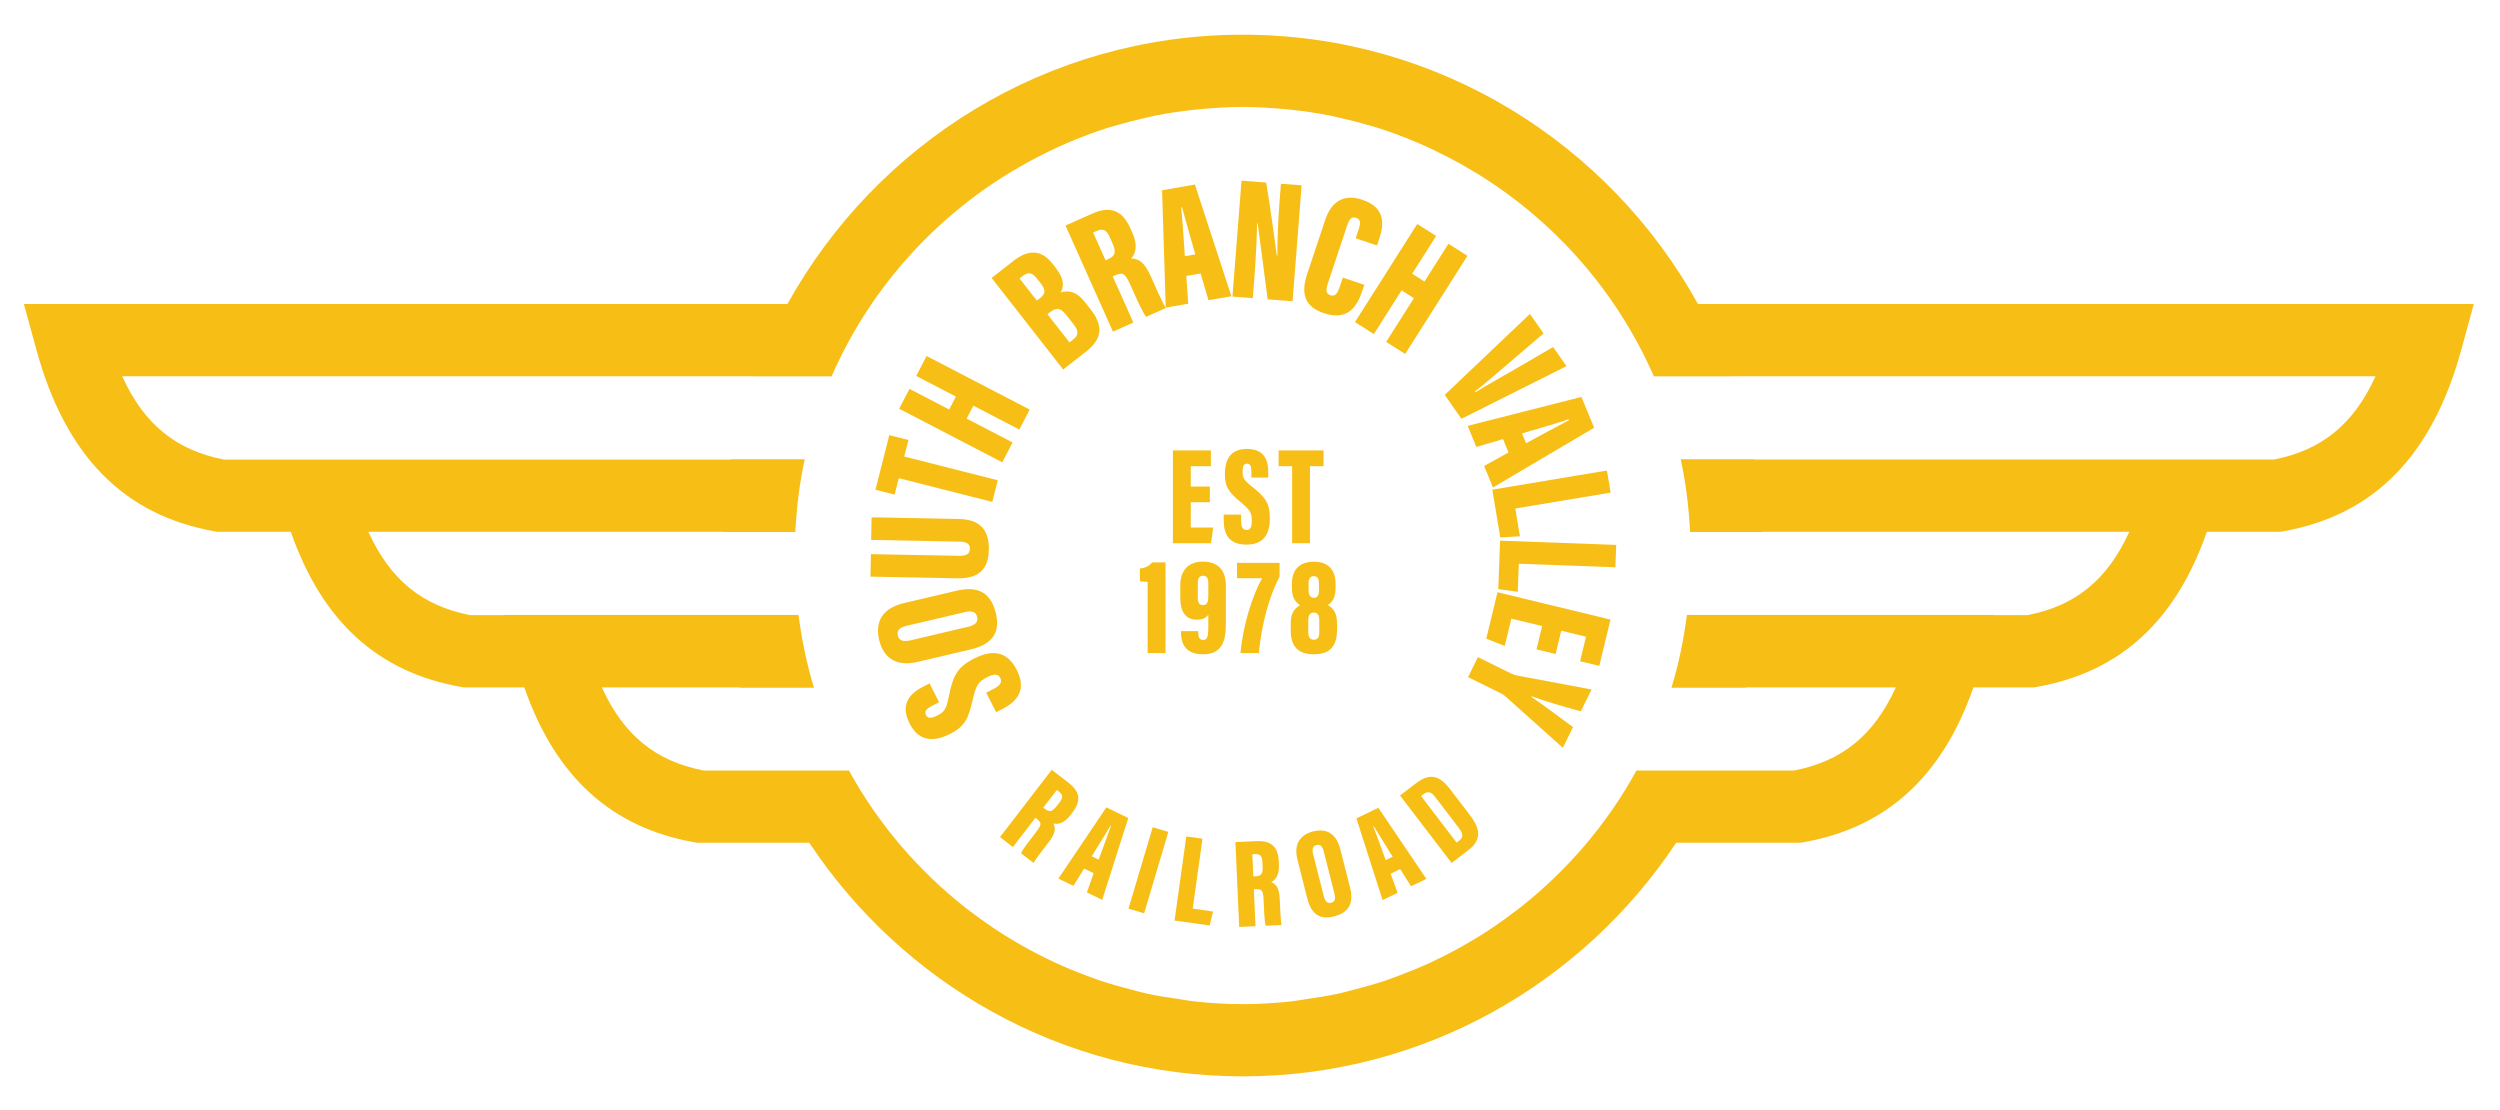<?xml version="1.0" encoding="UTF-8"?>
<!-- Generator: Adobe Illustrator 27.6.1, SVG Export Plug-In . SVG Version: 6.00 Build 0)  -->
<svg xmlns="http://www.w3.org/2000/svg" xmlns:xlink="http://www.w3.org/1999/xlink" version="1.1" x="0px" y="0px" viewBox="0 0 530.298 235.404" style="enable-background:new 0 0 530.298 235.404;" xml:space="preserve">
<style type="text/css">
	.st0{fill:#F7BE16;}
</style>
<g id="Layer_1">
</g>
<g id="_x2014_ÎÓÈ_1">
	<g>
		<path class="st0" d="M209.192,146.93l1.521-0.775c1.445-0.736,1.934-1.435,1.444-2.398c-0.495-0.974-1.605-0.698-2.642-0.17    c-2.074,1.054-2.477,1.749-3.212,4.949c-0.839,3.539-1.433,5.442-4.671,7.088c-3.139,1.596-6.559,2.028-8.674-2.135    c-2.247-4.42,0.437-6.604,2.95-7.882l1.264-0.643l2.032,3.99l-1.318,0.67c-1.334,0.677-1.883,1.229-1.456,2.067    c0.396,0.78,1.196,0.69,2.44,0.056c1.323-0.672,1.853-1.243,2.347-3.782c0.897-4.522,1.733-6.406,5.351-8.245    c3.441-1.75,6.872-2.015,9.091,2.35c2.132,4.192,0.211,6.673-3.045,8.328l-1.318,0.67L209.192,146.93z"></path>
		<path class="st0" d="M191.802,127.91l11.135-2.617c4.761-1.119,7.329,0.642,8.316,4.836c0.939,3.983-0.676,6.522-5.339,7.618    l-11.305,2.659c-4.633,1.091-7.256-0.982-8.126-4.677C185.609,132.009,187.01,129.036,191.802,127.91z M193.116,135.83    l12.267-2.884c1.482-0.348,2.137-1.038,1.893-2.07c-0.252-1.076-1.065-1.399-2.646-1.029l-12.28,2.888    c-1.499,0.354-2.168,0.948-1.894,2.111C190.685,135.828,191.523,136.204,193.116,135.83z"></path>
		<path class="st0" d="M184.735,117.543l18.768,0.358c1.437,0.027,2.213-0.393,2.234-1.475c0.022-1.146-0.847-1.515-2.176-1.54    l-18.77-0.36l0.092-4.798l18.462,0.355c4.37,0.082,6.489,2.131,6.408,6.493c-0.082,4.283-2.208,6.176-6.687,6.091l-18.424-0.353    L184.735,117.543z"></path>
		<path class="st0" d="M190.649,101.431l-0.883,3.481l-4.063-1.032l2.934-11.575l4.065,1.033l-0.89,3.505l19.835,5.03l-1.166,4.587    L190.649,101.431z"></path>
		<path class="st0" d="M190.728,86.699l2.19-4.211l8.417,4.376l1.426-2.744l-8.417-4.374l2.201-4.236l21.87,11.369l-2.199,4.236    l-9.745-5.066l-1.426,2.742l9.743,5.066l-2.189,4.21L190.728,86.699z"></path>
		<path class="st0" d="M210.339,58.96l4.59-3.589c3.3-2.578,6.009-2.395,8.358,0.604l0.602,0.771    c2.057,2.632,1.724,4.225,1.081,5.291c1.185-0.333,3.067-0.641,5.184,2.065l1.207,1.546c2.651,3.39,2.544,6.173-1.002,8.946    l-4.838,3.783L210.339,58.96z M220.529,63.307c1.26-0.985,1.378-1.726,0.214-3.213l-0.784-1.002    c-0.972-1.245-1.813-1.495-2.995-0.57l-0.701,0.547l3.676,4.701L220.529,63.307z M226.865,72.629l0.746-0.585    c1.335-1.042,1.166-1.905,0.041-3.345l-1.393-1.781c-1.177-1.506-2.034-1.869-3.567-0.671l-0.508,0.397L226.865,72.629z"></path>
		<path class="st0" d="M236.026,58.631l4.375,9.783l-4.321,1.933l-10.065-22.501l5.614-2.51c3.77-1.687,6.376-0.865,8.134,3.07    l0.363,0.81c1.435,3.204,0.579,4.731-0.18,5.618c1.704,0.051,2.82,0.786,4.223,3.924c0.972,2.172,2.407,5.472,3.127,6.572    l-4.187,1.873c-0.733-0.893-2.025-3.83-3.309-6.701c-1.132-2.533-1.615-2.835-3.262-2.097L236.026,58.631z M234.512,55.218    l0.536-0.241c1.446-0.647,1.831-1.367,0.893-3.462l-0.485-1.087c-0.675-1.51-1.314-2.125-2.907-1.412l-0.675,0.301L234.512,55.218    z"></path>
		<path class="st0" d="M251.638,58.537l0.406,5.885l-4.765,0.829l-0.782-24.891l6.965-1.209l7.737,23.682l-4.861,0.842l-1.673-5.667    L251.638,58.537z M253.552,53.96c-0.884-3.05-2.189-7.692-2.82-9.98l-0.184,0.032c0.211,1.709,0.583,7.275,0.782,10.334    L253.552,53.96z"></path>
		<path class="st0" d="M261.428,62.905l1.924-24.586l5.233,0.408c0.547,3.063,2.138,14.392,2.251,15.488l0.115,0.009    c-0.006-3.292,0.175-7.781,0.444-11.21l0.316-4.041l4.39,0.342l-1.924,24.59l-5.28-0.414c-0.329-2.379-2.021-15.313-2.117-16.114    l-0.128-0.008c-0.043,2.907-0.282,7.809-0.583,11.677l-0.329,4.197L261.428,62.905z"></path>
		<path class="st0" d="M289.39,60.411l-0.421,1.265c-0.983,2.952-2.781,6.54-8.145,4.753c-3.964-1.32-4.981-4.003-3.548-8.303    l3.821-11.475c1.356-4.067,4.099-5.536,7.846-4.287c4.941,1.645,4.661,5.165,3.642,8.228l-0.491,1.467l-4.53-1.51l0.664-1.995    c0.431-1.288,0.372-2.031-0.568-2.345c-0.925-0.308-1.429,0.209-1.871,1.532l-4.12,12.374c-0.416,1.249-0.493,2.17,0.525,2.508    c0.972,0.323,1.499-0.297,1.995-1.784l0.649-1.944L289.39,60.411z"></path>
		<path class="st0" d="M300.626,47.509l4.007,2.544l-5.084,8.01l2.608,1.657l5.086-8.01l4.031,2.559l-13.213,20.811l-4.031-2.555    l5.887-9.274l-2.612-1.657l-5.885,9.272l-4.009-2.544L300.626,47.509z"></path>
		<path class="st0" d="M306.453,83.764l18.075-17.176l2.893,4.131l-6.975,5.959c-2.426,2.067-5.128,4.439-7.603,6.38l0.11,0.155    c2.659-1.672,5.655-3.279,8.541-4.976l7.95-4.628l2.842,4.055l-22.286,11.164L306.453,83.764z"></path>
		<path class="st0" d="M318.821,93.141l-5.662,1.665l-1.836-4.471l24.133-6.143l2.688,6.54l-21.456,12.671l-1.872-4.564l5.169-2.86    L318.821,93.141z M323.702,94.021c2.786-1.523,7.039-3.802,9.136-4.913l-0.072-0.173c-1.621,0.574-6.974,2.14-9.92,2.998    L323.702,94.021z"></path>
		<path class="st0" d="M340.866,99.807l0.782,4.682l-20.225,3.377l0.98,5.878l-4.161,0.265l-1.694-10.143L340.866,99.807z"></path>
		<path class="st0" d="M342.83,115.585l-0.173,4.744l-20.492-0.748l-0.217,5.956l-4.132-0.574l0.376-10.279L342.83,115.585z"></path>
		<path class="st0" d="M325.922,137.744l1.196-4.942l-6.532-1.579l-1.404,5.79l-3.918-1.535l2.385-9.854l23.965,5.802l-2.375,9.819    l-4.076-0.986l1.258-5.203l-5.251-1.271l-1.195,4.94L325.922,137.744z"></path>
		<path class="st0" d="M313.496,139.389l7.082,3.493c0.357,0.176,0.784,0.318,1.222,0.41l15.805,2.964l-2.284,4.632    c-3.485-0.976-7.49-2.087-10.412-3.191l-0.069,0.14c2.471,1.663,5.865,4.218,8.829,6.397l-2.162,4.386l-12.284-10.998    c-0.243-0.191-0.441-0.346-0.901-0.572l-6.92-3.415L313.496,139.389z"></path>
	</g>
	<g>
		<path class="st0" d="M219.63,173.47l-4.774,6.203l-2.74-2.108l10.977-14.271l3.561,2.74c2.394,1.839,2.766,3.8,0.846,6.295    l-0.395,0.513c-1.564,2.034-2.841,2.014-3.676,1.831c0.558,1.113,0.474,2.085-1.059,4.076c-1.06,1.378-2.685,3.445-3.142,4.289    l-2.655-2.044c0.318-0.782,1.76-2.631,3.163-4.451c1.235-1.608,1.262-2.021,0.216-2.826L219.63,173.47z M221.3,171.314l0.34,0.261    c0.918,0.705,1.514,0.703,2.536-0.626l0.53-0.69c0.737-0.957,0.91-1.581-0.1-2.358l-0.429-0.331L221.3,171.314z"></path>
		<path class="st0" d="M229.962,184.244l-2.275,3.665l-3.18-1.546l10.174-15.099l4.65,2.26l-5.534,17.353l-3.245-1.576l1.429-4.076    L229.962,184.244z M233.055,182.347c0.777-2.187,1.987-5.5,2.591-7.126l-0.122-0.058c-0.605,1.102-2.764,4.563-3.952,6.463    L233.055,182.347z"></path>
		<path class="st0" d="M247.828,176.46l-5.135,17.272l-3.319-0.987l5.137-17.27L247.828,176.46z"></path>
		<path class="st0" d="M251.636,177.426l3.435,0.479l-2.07,14.837l4.313,0.602l-0.726,2.96l-7.442-1.038L251.636,177.426z"></path>
		<path class="st0" d="M265.967,188.642l0.35,7.822l-3.456,0.156l-0.805-17.998l4.492-0.201c3.016-0.133,4.565,1.124,4.706,4.272    l0.028,0.647c0.115,2.565-0.876,3.373-1.63,3.772c1.143,0.491,1.705,1.29,1.818,3.802c0.077,1.737,0.167,4.366,0.361,5.304    l-3.349,0.15c-0.261-0.803-0.35-3.148-0.451-5.445c-0.09-2.025-0.338-2.358-1.657-2.3L265.967,188.642z M265.855,185.914    l0.429-0.019c1.156-0.053,1.611-0.438,1.538-2.113l-0.039-0.871c-0.055-1.207-0.323-1.798-1.596-1.741l-0.542,0.024    L265.855,185.914z"></path>
		<path class="st0" d="M284.313,180.151l2.055,8.104c0.88,3.465-0.374,5.366-3.428,6.141c-2.897,0.735-4.774-0.41-5.635-3.806    l-2.087-8.228c-0.855-3.373,0.624-5.316,3.315-5.998C281.239,175.678,283.429,176.663,284.313,180.151z M278.543,181.211    l2.264,8.929c0.275,1.079,0.788,1.547,1.538,1.358c0.784-0.199,1.008-0.799,0.716-1.948l-2.266-8.937    c-0.278-1.091-0.722-1.574-1.566-1.359C278.514,179.436,278.249,180.053,278.543,181.211z"></path>
		<path class="st0" d="M294.984,185.329l1.467,4.052l-3.18,1.538l-5.549-17.323l4.65-2.249l10.189,15.078l-3.245,1.568l-2.313-3.642    L294.984,185.329z M295.409,181.73c-1.233-1.963-3.084-4.964-3.986-6.442l-0.122,0.058c0.491,1.158,1.871,4.992,2.625,7.1    L295.409,181.73z"></path>
		<path class="st0" d="M296.973,168.738l3.383-2.587c2.95-2.254,4.994-1.687,7.258,1.275l4.114,5.379    c1.884,2.467,3.012,5.024-0.244,7.514l-3.571,2.73L296.973,168.738z M308.973,178.724l0.536-0.41    c1.079-0.825,0.72-1.666-0.133-2.783l-4.898-6.408c-0.809-1.057-1.485-1.452-2.527-0.654l-0.515,0.393L308.973,178.724z"></path>
	</g>
	<g>
		<path class="st0" d="M243.438,138.527v-15.108c-0.551,0-1.28-0.07-1.641-0.12v-2.717c1.217-0.098,2.07-0.617,2.589-1.284h2.843    v19.23H243.438z"></path>
		<path class="st0" d="M254.171,133.877v0.374c0,0.904,0.263,1.497,1.062,1.497c0.848,0,1.072-0.76,1.072-2.568v-2.783    c-0.532,0.728-1.284,1.051-2.452,1.051c-2.405,0-3.488-1.786-3.488-4.531v-2.835c0-3.012,1.668-4.953,4.778-4.953    c3.187,0,4.883,1.773,4.883,5.088v8.247c0,3.279-0.711,6.321-4.832,6.321c-3.975,0-4.682-2.533-4.682-4.738v-0.169H254.171z     M254.075,123.771v2.986c0,1.006,0.273,1.591,1.109,1.591c0.846,0,1.121-0.622,1.121-1.984v-2.623    c0-1.032-0.273-1.617-1.109-1.617C254.389,122.124,254.075,122.697,254.075,123.771z"></path>
		<path class="st0" d="M271.424,119.396v2.911c-2.234,4.253-3.744,9.836-4.417,16.221h-3.87c0.532-6.017,2.531-12.147,4.571-15.879    h-5.31v-3.253H271.424z"></path>
		<path class="st0" d="M273.791,133.836v-1.664c0-2.3,0.951-3.17,1.978-3.811c-1.053-0.677-1.734-1.6-1.734-3.826v-0.722    c0-3.063,1.715-4.665,4.688-4.665c2.753,0,4.575,1.452,4.575,4.733v0.696c0,2.382-0.737,3.176-1.673,3.766    c1.183,0.62,1.98,1.685,1.98,3.817v1.461c0,3.736-1.743,5.165-5.007,5.165C275.854,138.785,273.791,137.542,273.791,133.836z     M279.846,134.114v-2.582c0-1.241-0.489-1.591-1.186-1.591c-0.699,0-1.149,0.476-1.149,1.551v2.64    c0,1.006,0.391,1.568,1.168,1.568C279.426,135.701,279.846,135.271,279.846,134.114z M277.578,123.722v1.557    c0,0.995,0.427,1.531,1.119,1.531c0.701,0,1.081-0.5,1.081-1.579v-1.529c0-0.887-0.254-1.491-1.1-1.491    C277.883,122.21,277.578,122.831,277.578,123.722z"></path>
	</g>
	<g>
		<path class="st0" d="M256.641,106.531h-4.058v5.366h4.757l-0.455,3.328h-8.093V95.542h8.064v3.347h-4.274v4.313h4.058V106.531z"></path>
		<path class="st0" d="M263.271,109.159v1.361c0,1.296,0.322,1.897,1.185,1.897c0.872,0,1.077-0.891,1.077-1.82    c0-1.858-0.35-2.395-2.36-4.078c-2.217-1.877-3.356-2.99-3.356-5.889c0-2.811,0.931-5.402,4.659-5.402    c3.96,0,4.543,2.7,4.543,4.953v1.132h-3.574v-1.179c0-1.194-0.196-1.784-0.944-1.784c-0.699,0-0.925,0.602-0.925,1.715    c0,1.186,0.216,1.771,1.845,3.042c2.894,2.273,3.934,3.55,3.934,6.792c0,3.082-1.055,5.622-4.964,5.622    c-3.755,0-4.827-2.266-4.827-5.182v-1.179H263.271z"></path>
		<path class="st0" d="M274.085,98.889h-2.866v-3.347h9.531v3.347h-2.884v16.336h-3.781V98.889z"></path>
	</g>
	<path class="st0" d="M360.173,64.482c-18.835-34.011-55.011-57.121-96.568-57.121s-77.733,23.11-96.568,57.121H5.064l2.65,9.685   c6.153,22.488,18.498,35.088,37.741,38.523l0.668,0.118h15.569c6.607,18.97,18.425,29.748,35.996,32.882l0.668,0.118h12.854   c6.608,18.941,18.423,29.704,35.979,32.837l0.668,0.118h23.802c19.79,29.809,53.558,49.555,91.945,49.555   s72.155-19.746,91.945-49.555h26.401l0.668-0.118c17.556-3.133,29.371-13.896,35.98-32.837h12.854l0.668-0.118   c17.57-3.135,29.39-13.912,35.995-32.882h15.57l0.668-0.118c19.242-3.435,31.587-16.035,37.741-38.523l2.65-9.685H360.173z    M482.299,97.483H372.122c-0.004-0.023-0.006-0.046-0.01-0.069h-15.608c1.097,5.006,1.729,10.17,2.003,15.437h15.323   c-0.001-0.014-0.003-0.028-0.003-0.042h77.837c-4.656,10.233-11.454,15.696-21.598,17.676h-7.07l0.013-0.046H357.83   c-0.701,5.288-1.75,10.465-3.283,15.441h15.793c0.006-0.023,0.01-0.047,0.016-0.07h31.784   c-4.653,10.204-11.448,15.653-21.576,17.63h-33.438c-6.217,11.364-14.727,21.263-24.848,29.212   c-0.356,0.28-0.727,0.538-1.087,0.813c-2.224,1.696-4.513,3.3-6.885,4.798c-0.611,0.387-1.233,0.752-1.854,1.126   c-2.169,1.303-4.387,2.519-6.665,3.65c-0.808,0.403-1.619,0.795-2.44,1.175c-2.155,0.994-4.355,1.893-6.592,2.726   c-0.958,0.358-1.908,0.726-2.88,1.054c-2.19,0.736-4.427,1.357-6.686,1.934c-1.043,0.268-2.069,0.571-3.125,0.804   c-2.355,0.516-4.756,0.89-7.173,1.229c-0.983,0.138-1.941,0.34-2.933,0.448c-3.404,0.369-6.852,0.587-10.355,0.587   c-3.503,0-6.951-0.218-10.355-0.587c-0.995-0.108-1.956-0.31-2.942-0.449c-2.412-0.339-4.81-0.711-7.162-1.227   c-1.059-0.233-2.086-0.537-3.132-0.805c-2.257-0.577-4.49-1.198-6.679-1.933c-0.975-0.328-1.925-0.697-2.885-1.056   c-2.236-0.833-4.433-1.731-6.586-2.724c-0.823-0.38-1.633-0.773-2.443-1.177c-2.277-1.129-4.493-2.347-6.662-3.648   c-0.621-0.374-1.244-0.74-1.857-1.128c-2.369-1.497-4.656-3.098-6.877-4.792c-0.364-0.278-0.738-0.538-1.097-0.82   c-10.119-7.948-18.627-17.846-24.844-29.209h-30.84c-10.129-1.977-16.924-7.426-21.577-17.63h29.187   c0.006,0.023,0.01,0.047,0.016,0.07h15.794c-1.533-4.976-2.581-10.153-3.284-15.441h-62.58l0.013,0.046h-7.071   c-10.144-1.98-16.943-7.442-21.596-17.676h75.236c0,0.014-0.002,0.028-0.003,0.042h15.325c0.274-5.266,0.906-10.431,2.002-15.437   h-15.609c-0.004,0.023-0.006,0.046-0.01,0.069H47.509c-10.143-1.98-16.943-7.443-21.596-17.676h134.101   c-0.001,0.005-0.004,0.01-0.006,0.015h16.393c7.702-17.639,20.612-32.431,36.767-42.565c0.396-0.249,0.801-0.485,1.2-0.729   c2.337-1.418,4.731-2.737,7.194-3.954c0.977-0.486,1.956-0.969,2.952-1.422c1.212-0.547,2.425-1.081,3.663-1.578   c2.071-0.838,4.171-1.618,6.312-2.311c0.86-0.276,1.736-0.507,2.606-0.759c1.928-0.563,3.881-1.065,5.858-1.506   c0.713-0.158,1.414-0.337,2.133-0.479c2.601-0.517,5.246-0.91,7.918-1.209c0.657-0.073,1.317-0.129,1.978-0.189   c2.838-0.258,5.699-0.434,8.603-0.434c0.006,0,0.011-0.001,0.018-0.001c0.006,0,0.014,0.001,0.021,0.001   c2.903,0.001,5.761,0.177,8.598,0.434c0.662,0.06,1.324,0.116,1.983,0.189c2.671,0.299,5.312,0.691,7.912,1.208   c0.723,0.143,1.43,0.324,2.148,0.483c1.97,0.44,3.916,0.94,5.838,1.501c0.875,0.253,1.756,0.486,2.62,0.763   c2.136,0.691,4.232,1.469,6.3,2.306c1.244,0.5,2.466,1.037,3.683,1.587c0.984,0.447,1.949,0.924,2.914,1.403   c2.483,1.226,4.896,2.554,7.251,3.985c0.385,0.235,0.774,0.462,1.154,0.702c16.162,10.134,29.078,24.929,36.782,42.574h16.392   c-0.001-0.005-0.004-0.01-0.006-0.015h136.701C499.241,90.041,492.443,95.504,482.299,97.483z"></path>
</g>
</svg>

